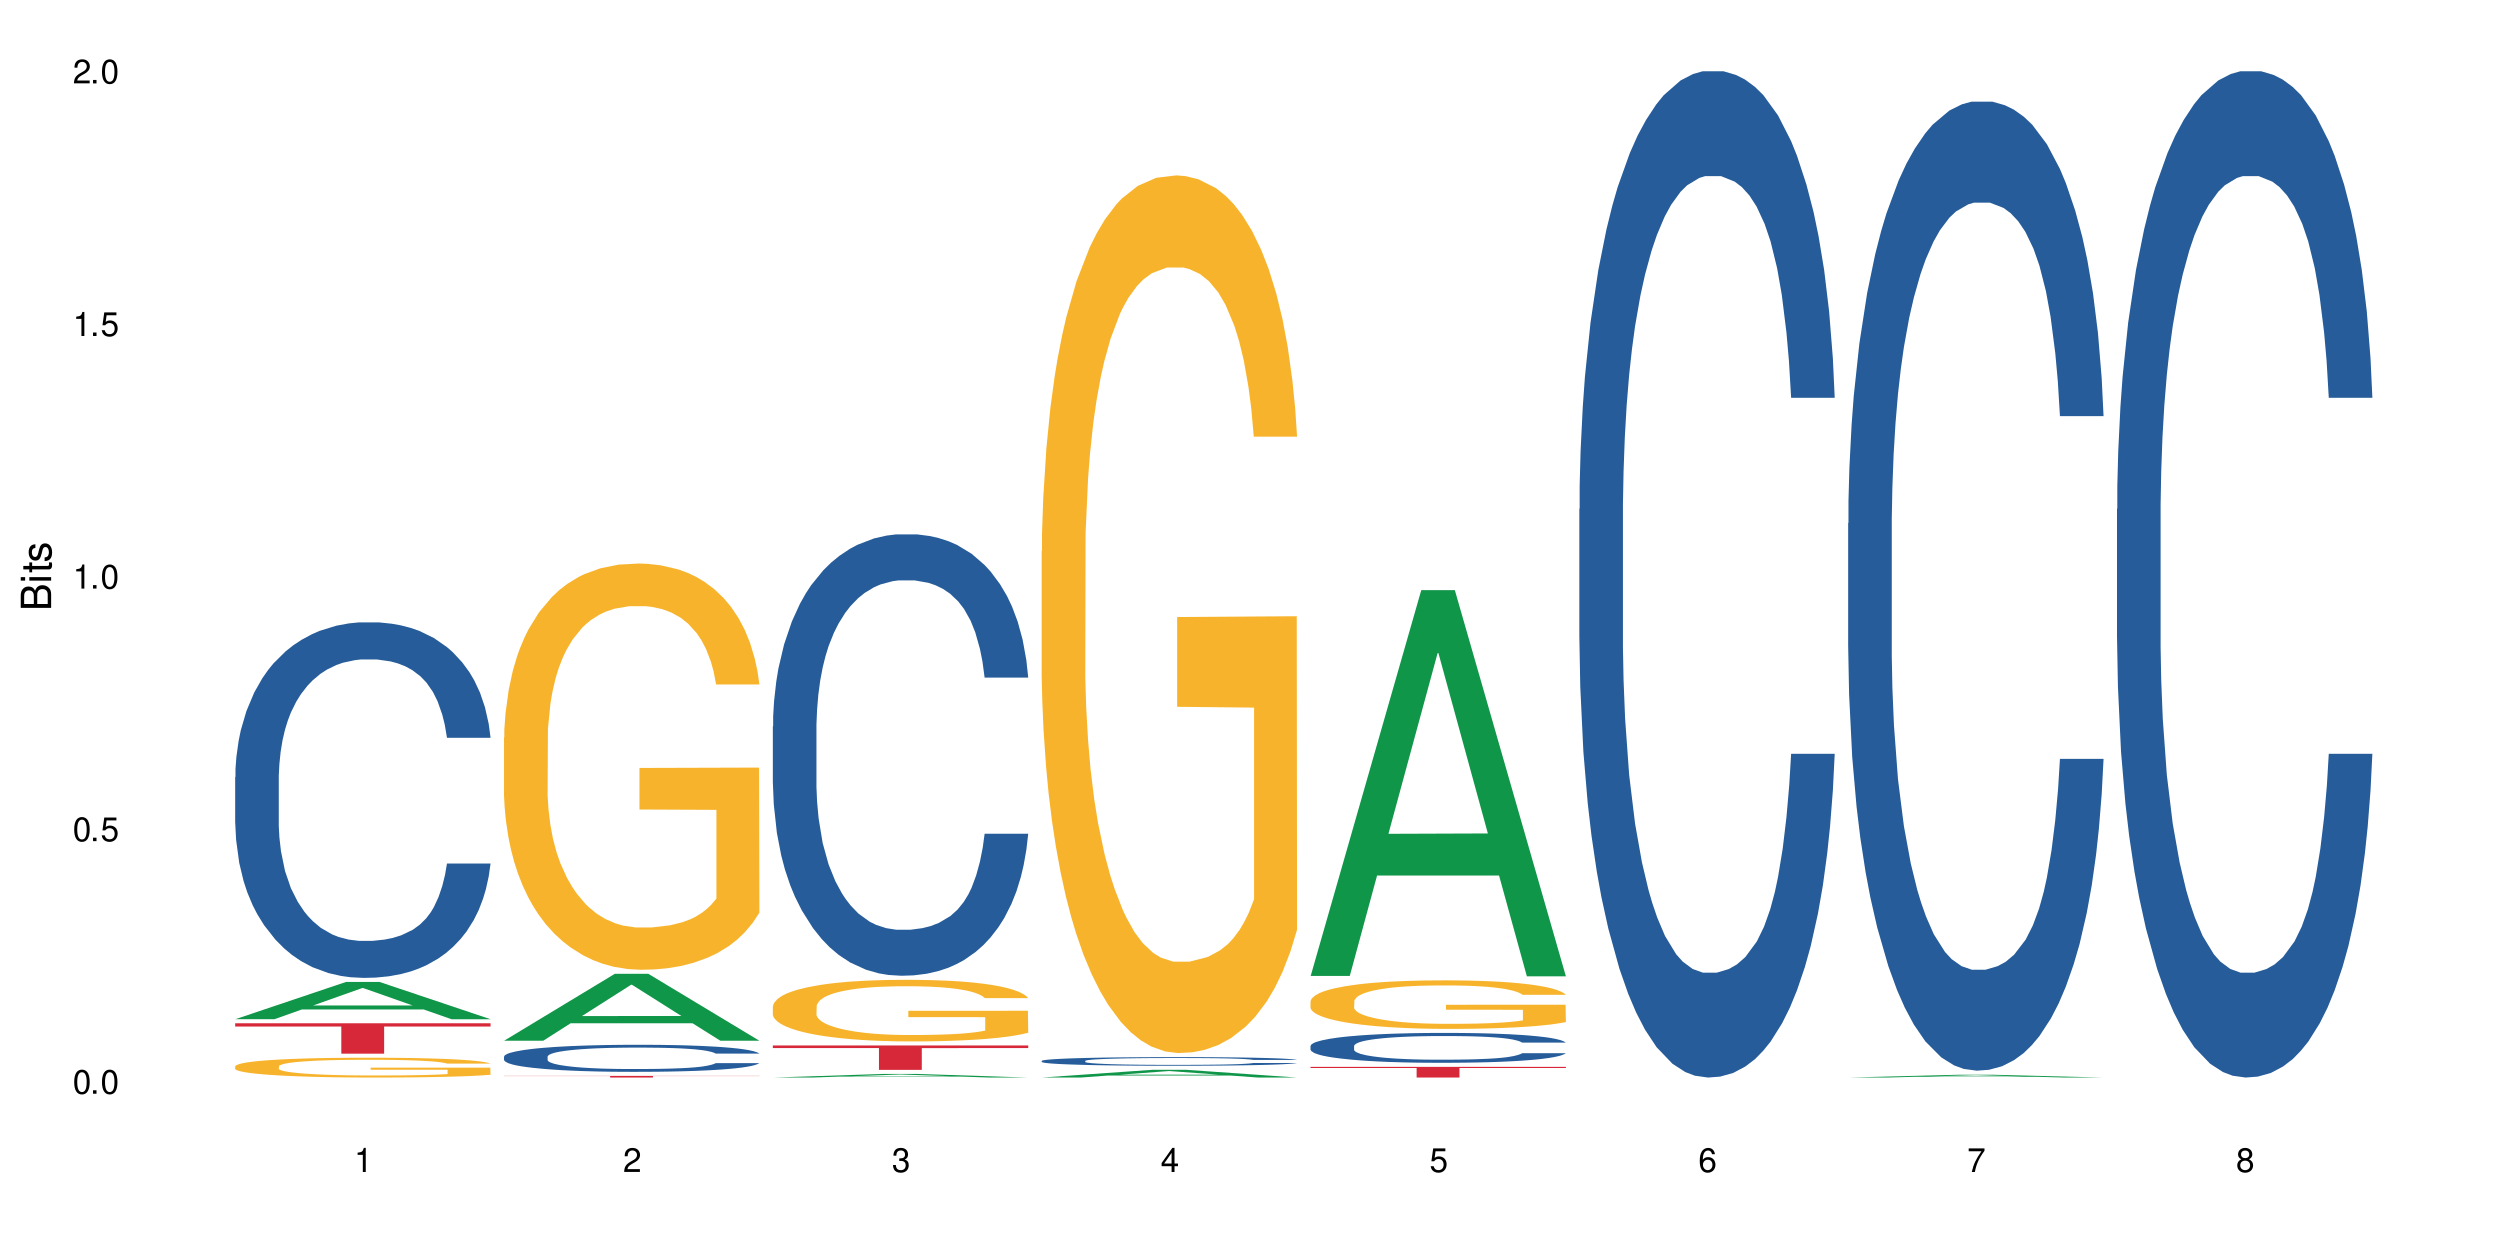 <?xml version="1.0" encoding="UTF-8"?>
<svg xmlns="http://www.w3.org/2000/svg" xmlns:xlink="http://www.w3.org/1999/xlink" width="720" height="360" viewBox="0 0 720 360">
<defs>
<g>
<g id="glyph-0-0">
</g>
<g id="glyph-0-1">
<path d="M 2.641 -6.938 C 2 -6.938 1.422 -6.656 1.078 -6.172 C 0.641 -5.562 0.406 -4.641 0.406 -3.359 C 0.406 -1.016 1.188 0.219 2.641 0.219 C 4.078 0.219 4.859 -1.016 4.859 -3.297 C 4.859 -4.641 4.656 -5.547 4.203 -6.172 C 3.844 -6.656 3.281 -6.938 2.641 -6.938 Z M 2.641 -6.188 C 3.547 -6.188 4 -5.25 4 -3.375 C 4 -1.406 3.562 -0.484 2.625 -0.484 C 1.734 -0.484 1.281 -1.438 1.281 -3.344 C 1.281 -5.25 1.734 -6.188 2.641 -6.188 Z M 2.641 -6.188 "/>
</g>
<g id="glyph-0-2">
<path d="M 1.828 -1 L 0.828 -1 L 0.828 0 L 1.828 0 Z M 1.828 -1 "/>
</g>
<g id="glyph-0-3">
<path d="M 4.562 -6.797 L 1.062 -6.797 L 0.547 -3.094 L 1.328 -3.094 C 1.719 -3.562 2.047 -3.734 2.578 -3.734 C 3.484 -3.734 4.062 -3.109 4.062 -2.094 C 4.062 -1.125 3.484 -0.531 2.578 -0.531 C 1.828 -0.531 1.375 -0.906 1.188 -1.672 L 0.328 -1.672 C 0.453 -1.109 0.547 -0.844 0.75 -0.594 C 1.125 -0.078 1.828 0.219 2.594 0.219 C 3.969 0.219 4.922 -0.781 4.922 -2.219 C 4.922 -3.562 4.031 -4.484 2.719 -4.484 C 2.25 -4.484 1.859 -4.359 1.469 -4.062 L 1.734 -5.969 L 4.562 -5.969 Z M 4.562 -6.797 "/>
</g>
<g id="glyph-0-4">
<path d="M 2.484 -4.938 L 2.484 0 L 3.328 0 L 3.328 -6.938 L 2.766 -6.938 C 2.469 -5.875 2.281 -5.734 0.984 -5.562 L 0.984 -4.938 Z M 2.484 -4.938 "/>
</g>
<g id="glyph-0-5">
<path d="M 4.859 -0.828 L 1.281 -0.828 C 1.359 -1.406 1.672 -1.781 2.5 -2.281 L 3.469 -2.828 C 4.406 -3.344 4.906 -4.062 4.906 -4.906 C 4.906 -5.484 4.672 -6.031 4.266 -6.406 C 3.859 -6.766 3.375 -6.938 2.719 -6.938 C 1.859 -6.938 1.219 -6.625 0.844 -6.031 C 0.609 -5.672 0.5 -5.234 0.484 -4.531 L 1.328 -4.531 C 1.359 -5.016 1.406 -5.281 1.531 -5.516 C 1.75 -5.938 2.188 -6.203 2.703 -6.203 C 3.469 -6.203 4.031 -5.641 4.031 -4.891 C 4.031 -4.344 3.719 -3.859 3.125 -3.516 L 2.234 -3 C 0.812 -2.172 0.406 -1.531 0.328 -0.016 L 4.859 -0.016 Z M 4.859 -0.828 "/>
</g>
<g id="glyph-0-6">
<path d="M 2.125 -3.188 L 2.578 -3.188 C 3.5 -3.188 3.984 -2.766 3.984 -1.922 C 3.984 -1.062 3.469 -0.531 2.594 -0.531 C 1.656 -0.531 1.203 -1 1.156 -2.016 L 0.312 -2.016 C 0.344 -1.453 0.438 -1.094 0.609 -0.781 C 0.953 -0.109 1.625 0.219 2.547 0.219 C 3.953 0.219 4.859 -0.625 4.859 -1.938 C 4.859 -2.828 4.516 -3.297 3.703 -3.594 C 4.344 -3.844 4.656 -4.328 4.656 -5.031 C 4.656 -6.219 3.875 -6.938 2.578 -6.938 C 1.203 -6.938 0.484 -6.172 0.453 -4.703 L 1.297 -4.703 C 1.312 -5.125 1.344 -5.359 1.453 -5.578 C 1.641 -5.969 2.062 -6.203 2.594 -6.203 C 3.344 -6.203 3.797 -5.75 3.797 -5 C 3.797 -4.516 3.609 -4.219 3.25 -4.047 C 3.016 -3.953 2.703 -3.922 2.125 -3.906 Z M 2.125 -3.188 "/>
</g>
<g id="glyph-0-7">
<path d="M 3.141 -1.672 L 3.141 0 L 3.984 0 L 3.984 -1.672 L 4.984 -1.672 L 4.984 -2.438 L 3.984 -2.438 L 3.984 -6.938 L 3.359 -6.938 L 0.266 -2.578 L 0.266 -1.672 Z M 3.141 -2.438 L 1 -2.438 L 3.141 -5.5 Z M 3.141 -2.438 "/>
</g>
<g id="glyph-0-8">
<path d="M 4.781 -5.125 C 4.609 -6.266 3.891 -6.938 2.844 -6.938 C 2.094 -6.938 1.422 -6.578 1.031 -5.953 C 0.594 -5.266 0.406 -4.422 0.406 -3.172 C 0.406 -2 0.578 -1.25 0.984 -0.641 C 1.359 -0.078 1.953 0.219 2.703 0.219 C 3.984 0.219 4.922 -0.75 4.922 -2.094 C 4.922 -3.375 4.062 -4.281 2.844 -4.281 C 2.172 -4.281 1.641 -4.031 1.281 -3.516 C 1.281 -5.234 1.828 -6.188 2.797 -6.188 C 3.391 -6.188 3.797 -5.797 3.938 -5.125 Z M 2.734 -3.531 C 3.547 -3.531 4.062 -2.953 4.062 -2.031 C 4.062 -1.156 3.484 -0.531 2.703 -0.531 C 1.922 -0.531 1.328 -1.188 1.328 -2.078 C 1.328 -2.938 1.906 -3.531 2.734 -3.531 Z M 2.734 -3.531 "/>
</g>
<g id="glyph-0-9">
<path d="M 4.984 -6.797 L 0.438 -6.797 L 0.438 -5.969 L 4.109 -5.969 C 2.5 -3.656 1.828 -2.234 1.328 0 L 2.219 0 C 2.594 -2.172 3.453 -4.047 4.984 -6.094 Z M 4.984 -6.797 "/>
</g>
<g id="glyph-0-10">
<path d="M 3.75 -3.656 C 4.469 -4.094 4.688 -4.438 4.688 -5.078 C 4.688 -6.172 3.844 -6.938 2.641 -6.938 C 1.438 -6.938 0.594 -6.172 0.594 -5.094 C 0.594 -4.438 0.812 -4.094 1.516 -3.656 C 0.734 -3.266 0.359 -2.703 0.359 -1.922 C 0.359 -0.656 1.281 0.219 2.641 0.219 C 3.984 0.219 4.922 -0.656 4.922 -1.922 C 4.922 -2.703 4.531 -3.266 3.75 -3.656 Z M 2.641 -6.188 C 3.359 -6.188 3.812 -5.75 3.812 -5.062 C 3.812 -4.406 3.344 -3.984 2.641 -3.984 C 1.922 -3.984 1.453 -4.406 1.453 -5.078 C 1.453 -5.75 1.922 -6.188 2.641 -6.188 Z M 2.641 -3.266 C 3.484 -3.266 4.062 -2.719 4.062 -1.906 C 4.062 -1.078 3.484 -0.531 2.625 -0.531 C 1.797 -0.531 1.219 -1.094 1.219 -1.906 C 1.219 -2.719 1.781 -3.266 2.641 -3.266 Z M 2.641 -3.266 "/>
</g>
<g id="glyph-1-0">
</g>
<g id="glyph-1-1">
<path d="M 0 -0.953 L 0 -4.891 C 0 -5.719 -0.234 -6.344 -0.734 -6.797 C -1.188 -7.234 -1.812 -7.469 -2.5 -7.469 C -3.547 -7.469 -4.188 -7 -4.625 -5.875 C -4.984 -6.688 -5.625 -7.094 -6.531 -7.094 C -7.172 -7.094 -7.734 -6.859 -8.141 -6.391 C -8.562 -5.922 -8.75 -5.344 -8.75 -4.5 L -8.75 -0.953 Z M -4.984 -2.062 L -7.766 -2.062 L -7.766 -4.219 C -7.766 -4.844 -7.688 -5.203 -7.453 -5.5 C -7.219 -5.812 -6.859 -5.969 -6.375 -5.969 C -5.891 -5.969 -5.531 -5.812 -5.297 -5.5 C -5.062 -5.203 -4.984 -4.844 -4.984 -4.219 Z M -0.984 -2.062 L -4 -2.062 L -4 -4.781 C -4 -5.766 -3.438 -6.359 -2.484 -6.359 C -1.547 -6.359 -0.984 -5.766 -0.984 -4.781 Z M -0.984 -2.062 "/>
</g>
<g id="glyph-1-2">
<path d="M -6.281 -1.797 L -6.281 -0.797 L 0 -0.797 L 0 -1.797 Z M -8.75 -1.797 L -8.75 -0.797 L -7.484 -0.797 L -7.484 -1.797 Z M -8.75 -1.797 "/>
</g>
<g id="glyph-1-3">
<path d="M -6.281 -3.047 L -6.281 -2.016 L -8.016 -2.016 L -8.016 -1.016 L -6.281 -1.016 L -6.281 -0.172 L -5.469 -0.172 L -5.469 -1.016 L -0.719 -1.016 C -0.078 -1.016 0.281 -1.453 0.281 -2.234 C 0.281 -2.5 0.25 -2.719 0.188 -3.047 L -0.641 -3.047 C -0.609 -2.906 -0.594 -2.766 -0.594 -2.562 C -0.594 -2.141 -0.719 -2.016 -1.156 -2.016 L -5.469 -2.016 L -5.469 -3.047 Z M -6.281 -3.047 "/>
</g>
<g id="glyph-1-4">
<path d="M -4.531 -5.25 C -5.766 -5.25 -6.469 -4.422 -6.469 -2.969 C -6.469 -1.516 -5.719 -0.562 -4.547 -0.562 C -3.562 -0.562 -3.094 -1.062 -2.734 -2.562 L -2.516 -3.484 C -2.344 -4.188 -2.094 -4.469 -1.641 -4.469 C -1.047 -4.469 -0.641 -3.875 -0.641 -3 C -0.641 -2.453 -0.797 -2 -1.062 -1.75 C -1.25 -1.594 -1.422 -1.531 -1.875 -1.469 L -1.875 -0.406 C -0.422 -0.453 0.281 -1.266 0.281 -2.922 C 0.281 -4.5 -0.5 -5.516 -1.719 -5.516 C -2.656 -5.516 -3.172 -4.984 -3.469 -3.734 L -3.703 -2.766 C -3.891 -1.953 -4.156 -1.609 -4.594 -1.609 C -5.188 -1.609 -5.547 -2.125 -5.547 -2.938 C -5.547 -3.75 -5.203 -4.172 -4.531 -4.203 Z M -4.531 -5.25 "/>
</g>
</g>
</defs>
<rect x="-72" y="-36" width="864" height="432" fill="rgb(100%, 100%, 100%)" fill-opacity="1"/>
<path fill-rule="nonzero" fill="rgb(6.275%, 58.824%, 28.235%)" fill-opacity="1" d="M 67.73 293.527 L 67.809 293.52 L 99.637 282.801 L 109.301 282.801 L 141.281 293.539 L 130.047 293.539 L 122.031 290.734 L 86.906 290.734 L 79.047 293.527 L 67.73 293.527 L 90.285 289.574 L 118.809 289.566 L 104.586 284.555 L 104.43 284.547 L 104.27 284.574 L 90.207 289.566 L 90.285 289.574 Z M 67.73 293.527 "/>
<path fill-rule="nonzero" fill="rgb(14.51%, 36.078%, 60%)" fill-opacity="1" d="M 67.73 223.805 L 67.82 223.711 L 67.82 221.465 L 68.09 217.906 L 68.719 213.414 L 69.344 210.328 L 70.961 204.805 L 73.203 199.473 L 75.535 195.355 L 77.238 192.922 L 78.766 191.051 L 82.262 187.586 L 84.504 185.809 L 86.926 184.219 L 89.887 182.629 L 92.039 181.691 L 96.883 180.195 L 100.469 179.539 L 103.25 179.258 L 109.262 179.258 L 112.848 179.633 L 115.449 180.102 L 118.32 180.848 L 120.742 181.691 L 124.957 183.75 L 128.727 186.371 L 130.43 187.867 L 133.121 190.77 L 135.184 193.578 L 136.617 196.012 L 138.234 199.473 L 139.668 203.684 L 140.746 208.457 L 141.281 212.48 L 128.727 212.48 L 128.098 208.738 L 127.379 205.836 L 126.035 202 L 124.688 199.285 L 122.805 196.57 L 121.102 194.793 L 118.77 193.016 L 116.707 191.891 L 114.555 191.051 L 112.488 190.488 L 108.543 189.926 L 103.969 189.926 L 102.266 190.113 L 98.766 190.863 L 96.883 191.52 L 94.191 192.828 L 92.309 194.043 L 90.066 195.918 L 88.539 197.508 L 86.656 199.941 L 85.312 202.094 L 83.785 205.18 L 82.891 207.52 L 82.082 210.141 L 81.363 213.23 L 80.828 216.504 L 80.469 219.965 L 80.289 223.336 L 80.289 237.84 L 80.469 241.211 L 80.918 245.141 L 82.082 250.848 L 83.785 255.809 L 85.762 259.738 L 87.645 262.547 L 88.719 263.855 L 90.156 265.355 L 92.398 267.227 L 95.629 269.098 L 97.512 269.844 L 100.383 270.594 L 103.34 270.969 L 107.289 270.969 L 110.785 270.594 L 113.117 270.125 L 115.539 269.379 L 118.859 267.785 L 120.922 266.289 L 122.715 264.512 L 124.062 262.734 L 124.957 261.234 L 126.305 258.336 L 127.379 255.152 L 128.188 251.879 L 128.727 248.695 L 141.281 248.695 L 140.746 252.438 L 139.938 256.09 L 139.129 258.805 L 137.875 262.078 L 136.441 264.98 L 134.375 268.254 L 132.672 270.406 L 130.43 272.746 L 128.367 274.523 L 126.125 276.117 L 122.805 277.988 L 120.652 278.922 L 118.32 279.766 L 115.539 280.516 L 112.043 281.168 L 108.273 281.543 L 104.777 281.637 L 101.008 281.449 L 98.227 281.074 L 94.551 280.234 L 89.977 278.547 L 86.656 276.77 L 84.055 274.992 L 81.812 273.121 L 79.301 270.594 L 76.074 266.477 L 74.098 263.293 L 72.754 260.676 L 71.23 257.023 L 70.152 253.75 L 68.898 248.508 L 68 241.863 L 67.73 236.719 Z M 67.73 223.805 "/>
<path fill-rule="nonzero" fill="rgb(96.863%, 70.196%, 16.863%)" fill-opacity="1" d="M 67.73 307.066 L 67.82 307.062 L 67.82 306.957 L 68.18 306.723 L 69.078 306.398 L 70.242 306.133 L 71.5 305.926 L 72.305 305.816 L 73.652 305.656 L 74.816 305.543 L 77.777 305.309 L 81.543 305.09 L 83.609 304.996 L 85.941 304.906 L 89.258 304.809 L 90.785 304.77 L 95.449 304.688 L 100.738 304.637 L 106.57 304.621 L 109.262 304.625 L 112.938 304.645 L 117.961 304.703 L 120.832 304.754 L 123.074 304.809 L 125.406 304.875 L 128.277 304.98 L 130.969 305.105 L 133.121 305.23 L 135.273 305.387 L 137.066 305.555 L 138.594 305.738 L 139.938 305.957 L 140.746 306.137 L 141.281 306.32 L 128.816 306.32 L 128.098 306.137 L 127.289 305.996 L 125.945 305.824 L 124.598 305.699 L 123.254 305.602 L 120.742 305.465 L 118.59 305.383 L 115.898 305.309 L 113.297 305.262 L 110.336 305.23 L 108.543 305.219 L 103.789 305.219 L 99.484 305.258 L 96.973 305.297 L 95.18 305.34 L 92.668 305.418 L 91.141 305.48 L 90.246 305.523 L 87.555 305.684 L 85.762 305.832 L 84.773 305.93 L 83.52 306.086 L 82.621 306.227 L 81.633 306.434 L 81.098 306.594 L 80.379 306.945 L 80.289 307.887 L 80.559 308.082 L 81.098 308.297 L 81.812 308.484 L 82.891 308.684 L 83.965 308.836 L 85.852 309.039 L 87.465 309.176 L 88.719 309.262 L 91.141 309.402 L 92.129 309.449 L 94.461 309.543 L 96.883 309.617 L 99.844 309.68 L 102.086 309.711 L 105.672 309.738 L 110.246 309.738 L 115.629 309.707 L 119.039 309.664 L 121.371 309.621 L 122.895 309.586 L 124.777 309.527 L 126.125 309.477 L 127.379 309.418 L 128.906 309.332 L 128.906 308.082 L 106.75 308.078 L 106.75 307.496 L 141.195 307.488 L 141.281 309.527 L 139.398 309.668 L 137.066 309.805 L 134.824 309.91 L 132.492 310 L 129.176 310.098 L 126.484 310.16 L 122.355 310.234 L 118.59 310.281 L 114.645 310.312 L 111.145 310.328 L 107.02 310.332 L 103.34 310.32 L 99.395 310.289 L 96.254 310.25 L 93.383 310.195 L 90.516 310.129 L 86.926 310.02 L 84.594 309.93 L 82.172 309.82 L 79.75 309.691 L 77.598 309.551 L 76.164 309.441 L 74.727 309.316 L 73.203 309.16 L 71.766 308.98 L 70.691 308.82 L 69.703 308.637 L 68.988 308.465 L 68.27 308.23 L 67.91 308.043 L 67.73 307.879 Z M 67.73 307.066 "/>
<path fill-rule="nonzero" fill="rgb(83.922%, 15.686%, 22.353%)" fill-opacity="1" d="M 67.73 294.703 L 141.281 294.703 L 141.281 295.641 L 110.629 295.648 L 110.629 303.457 L 98.297 303.457 L 98.297 295.656 L 98.117 295.641 L 67.73 295.641 Z M 67.73 294.703 "/>
<path fill-rule="nonzero" fill="rgb(6.275%, 58.824%, 28.235%)" fill-opacity="1" d="M 145.156 299.723 L 145.234 299.703 L 177.059 280.461 L 186.723 280.461 L 218.707 299.738 L 207.469 299.738 L 199.453 294.707 L 164.328 294.707 L 156.469 299.723 L 145.156 299.723 L 167.707 292.625 L 196.23 292.605 L 182.008 283.613 L 181.852 283.594 L 181.695 283.648 L 167.629 292.605 L 167.707 292.625 Z M 145.156 299.723 "/>
<path fill-rule="nonzero" fill="rgb(14.51%, 36.078%, 60%)" fill-opacity="1" d="M 145.156 304.293 L 145.242 304.285 L 145.242 304.113 L 145.512 303.844 L 146.141 303.5 L 146.77 303.266 L 148.383 302.848 L 150.625 302.441 L 152.957 302.129 L 154.664 301.941 L 156.188 301.801 L 159.684 301.535 L 161.93 301.402 L 164.352 301.281 L 167.309 301.16 L 169.461 301.09 L 174.305 300.973 L 177.895 300.926 L 180.676 300.902 L 186.684 300.902 L 190.273 300.93 L 192.875 300.969 L 195.742 301.023 L 198.164 301.09 L 202.383 301.246 L 206.148 301.445 L 207.852 301.559 L 210.543 301.777 L 212.605 301.992 L 214.043 302.176 L 215.656 302.441 L 217.094 302.762 L 218.168 303.125 L 218.707 303.43 L 206.148 303.43 L 205.52 303.145 L 204.805 302.926 L 203.457 302.633 L 202.113 302.426 L 200.23 302.219 L 198.523 302.086 L 196.191 301.949 L 194.129 301.863 L 191.977 301.801 L 189.914 301.758 L 185.969 301.715 L 181.391 301.715 L 179.688 301.73 L 176.191 301.785 L 174.305 301.836 L 171.613 301.934 L 169.73 302.027 L 167.488 302.172 L 165.965 302.293 L 164.082 302.477 L 162.734 302.641 L 161.211 302.875 L 160.312 303.055 L 159.508 303.254 L 158.789 303.488 L 158.25 303.734 L 157.891 304 L 157.711 304.258 L 157.711 305.359 L 157.891 305.617 L 158.34 305.914 L 159.508 306.348 L 161.211 306.727 L 163.184 307.023 L 165.066 307.238 L 166.145 307.34 L 167.578 307.453 L 169.82 307.594 L 173.051 307.738 L 174.934 307.793 L 177.805 307.852 L 180.766 307.879 L 184.711 307.879 L 188.211 307.852 L 190.543 307.816 L 192.965 307.758 L 196.281 307.637 L 198.344 307.523 L 200.141 307.387 L 201.484 307.254 L 202.383 307.141 L 203.727 306.918 L 204.805 306.676 L 205.609 306.426 L 206.148 306.184 L 218.707 306.184 L 218.168 306.469 L 217.359 306.746 L 216.555 306.953 L 215.297 307.203 L 213.863 307.426 L 211.801 307.672 L 210.094 307.836 L 207.852 308.016 L 205.789 308.148 L 203.547 308.27 L 200.23 308.414 L 198.074 308.484 L 195.742 308.547 L 192.965 308.605 L 189.465 308.656 L 185.699 308.684 L 182.199 308.691 L 178.434 308.676 L 175.652 308.648 L 171.973 308.586 L 167.398 308.457 L 164.082 308.32 L 161.48 308.188 L 159.238 308.043 L 156.727 307.852 L 153.496 307.539 L 151.523 307.297 L 150.176 307.098 L 148.652 306.82 L 147.574 306.57 L 146.32 306.172 L 145.422 305.664 L 145.156 305.273 Z M 145.156 304.293 "/>
<path fill-rule="nonzero" fill="rgb(96.863%, 70.196%, 16.863%)" fill-opacity="1" d="M 145.156 212.406 L 145.242 212.301 L 145.242 210.164 L 145.602 205.355 L 146.5 198.73 L 147.664 193.281 L 148.922 189.004 L 149.73 186.762 L 151.074 183.555 L 152.242 181.207 L 155.199 176.398 L 158.969 171.91 L 161.031 169.984 L 163.363 168.168 L 166.684 166.141 L 168.207 165.391 L 172.871 163.68 L 178.164 162.613 L 183.992 162.293 L 186.684 162.398 L 190.363 162.828 L 195.387 164 L 198.254 165.07 L 200.496 166.141 L 202.828 167.527 L 205.699 169.664 L 208.391 172.23 L 210.543 174.793 L 212.695 178 L 214.492 181.418 L 216.016 185.16 L 217.359 189.648 L 218.168 193.387 L 218.707 197.125 L 206.238 197.125 L 205.52 193.387 L 204.715 190.5 L 203.367 186.977 L 202.023 184.41 L 200.676 182.379 L 198.164 179.602 L 196.012 177.895 L 193.32 176.398 L 190.723 175.434 L 187.762 174.793 L 185.969 174.582 L 181.211 174.582 L 176.906 175.328 L 174.395 176.184 L 172.602 177.039 L 170.09 178.641 L 168.566 179.922 L 167.668 180.777 L 164.977 184.09 L 163.184 187.082 L 162.195 189.113 L 160.941 192.316 L 160.043 195.203 L 159.059 199.477 L 158.52 202.684 L 157.801 209.949 L 157.711 229.184 L 157.98 233.242 L 158.52 237.625 L 159.238 241.473 L 160.312 245.531 L 161.391 248.629 L 163.273 252.797 L 164.887 255.578 L 166.145 257.395 L 168.566 260.277 L 169.551 261.238 L 171.883 263.164 L 174.305 264.66 L 177.266 265.941 L 179.508 266.582 L 183.098 267.117 L 187.672 267.117 L 193.055 266.477 L 196.461 265.621 L 198.793 264.766 L 200.32 264.02 L 202.203 262.844 L 203.547 261.773 L 204.805 260.598 L 206.328 258.781 L 206.328 233.242 L 184.172 233.137 L 184.172 221.168 L 218.617 221.062 L 218.707 262.844 L 216.824 265.727 L 214.492 268.504 L 212.25 270.645 L 209.918 272.461 L 206.598 274.488 L 203.906 275.773 L 199.781 277.27 L 196.012 278.23 L 192.066 278.871 L 188.566 279.191 L 184.441 279.297 L 180.766 279.086 L 176.816 278.441 L 173.68 277.59 L 170.809 276.52 L 167.938 275.129 L 164.352 272.887 L 162.016 271.07 L 159.594 268.828 L 157.172 266.156 L 155.02 263.27 L 153.586 261.027 L 152.152 258.461 L 150.625 255.254 L 149.191 251.621 L 148.113 248.309 L 147.129 244.57 L 146.41 241.043 L 145.691 236.234 L 145.332 232.391 L 145.156 229.078 Z M 145.156 212.406 "/>
<path fill-rule="nonzero" fill="rgb(83.922%, 15.686%, 22.353%)" fill-opacity="1" d="M 145.156 309.855 L 218.707 309.855 L 218.707 309.906 L 188.051 309.906 L 188.051 310.332 L 175.719 310.332 L 175.719 309.906 L 145.156 309.906 Z M 145.156 309.855 "/>
<path fill-rule="nonzero" fill="rgb(6.275%, 58.824%, 28.235%)" fill-opacity="1" d="M 222.578 310.332 L 222.656 310.332 L 254.48 309.289 L 264.148 309.289 L 296.129 310.332 L 284.895 310.332 L 276.879 310.059 L 241.75 310.059 L 233.895 310.332 L 222.578 310.332 L 245.129 309.949 L 273.656 309.945 L 259.434 309.461 L 259.117 309.461 L 245.051 309.945 L 245.129 309.949 Z M 222.578 310.332 "/>
<path fill-rule="nonzero" fill="rgb(14.51%, 36.078%, 60%)" fill-opacity="1" d="M 222.578 209.211 L 222.668 209.094 L 222.668 206.305 L 222.938 201.891 L 223.562 196.312 L 224.191 192.477 L 225.809 185.621 L 228.051 179 L 230.383 173.887 L 232.086 170.867 L 233.609 168.543 L 237.109 164.242 L 239.352 162.035 L 241.773 160.059 L 244.734 158.082 L 246.887 156.922 L 251.73 155.062 L 255.316 154.25 L 258.098 153.902 L 264.109 153.902 L 267.695 154.367 L 270.297 154.945 L 273.168 155.875 L 275.59 156.922 L 279.805 159.477 L 283.57 162.73 L 285.277 164.59 L 287.969 168.191 L 290.031 171.68 L 291.465 174.699 L 293.082 179 L 294.516 184.227 L 295.59 190.152 L 296.129 195.152 L 283.57 195.152 L 282.945 190.504 L 282.227 186.902 L 280.883 182.137 L 279.535 178.766 L 277.652 175.398 L 275.949 173.191 L 273.617 170.98 L 271.551 169.586 L 269.398 168.543 L 267.336 167.844 L 263.391 167.148 L 258.816 167.148 L 257.109 167.379 L 253.613 168.309 L 251.73 169.121 L 249.039 170.75 L 247.156 172.262 L 244.914 174.582 L 243.387 176.559 L 241.504 179.582 L 240.16 182.254 L 238.633 186.086 L 237.738 188.992 L 236.93 192.246 L 236.211 196.082 L 235.672 200.148 L 235.316 204.445 L 235.137 208.629 L 235.137 226.641 L 235.316 230.824 L 235.762 235.703 L 236.93 242.793 L 238.633 248.949 L 240.605 253.828 L 242.492 257.316 L 243.566 258.941 L 245.004 260.801 L 247.246 263.125 L 250.473 265.449 L 252.355 266.379 L 255.227 267.309 L 258.188 267.773 L 262.133 267.773 L 265.633 267.309 L 267.965 266.727 L 270.387 265.797 L 273.707 263.824 L 275.77 261.965 L 277.562 259.754 L 278.906 257.547 L 279.805 255.688 L 281.148 252.086 L 282.227 248.137 L 283.035 244.07 L 283.57 240.117 L 296.129 240.117 L 295.59 244.766 L 294.785 249.297 L 293.977 252.668 L 292.723 256.734 L 291.285 260.336 L 289.223 264.402 L 287.52 267.074 L 285.277 269.98 L 283.215 272.188 L 280.973 274.164 L 277.652 276.488 L 275.5 277.648 L 273.168 278.695 L 270.387 279.625 L 266.887 280.438 L 263.121 280.902 L 259.621 281.02 L 255.855 280.789 L 253.074 280.324 L 249.398 279.277 L 244.824 277.184 L 241.504 274.977 L 238.902 272.77 L 236.66 270.445 L 234.148 267.309 L 230.918 262.195 L 228.945 258.246 L 227.602 254.992 L 226.074 250.461 L 225 246.395 L 223.742 239.887 L 222.848 231.637 L 222.578 225.246 Z M 222.578 209.211 "/>
<path fill-rule="nonzero" fill="rgb(96.863%, 70.196%, 16.863%)" fill-opacity="1" d="M 222.578 289.785 L 222.668 289.77 L 222.668 289.445 L 223.027 288.715 L 223.922 287.711 L 225.09 286.883 L 226.344 286.234 L 227.152 285.895 L 228.496 285.41 L 229.664 285.051 L 232.625 284.324 L 236.391 283.641 L 238.453 283.352 L 240.785 283.074 L 244.105 282.766 L 245.629 282.652 L 250.293 282.395 L 255.586 282.23 L 261.418 282.184 L 264.109 282.199 L 267.785 282.266 L 272.809 282.441 L 275.68 282.605 L 277.922 282.766 L 280.254 282.977 L 283.125 283.301 L 285.816 283.691 L 287.969 284.078 L 290.121 284.566 L 291.914 285.086 L 293.438 285.652 L 294.785 286.332 L 295.59 286.898 L 296.129 287.469 L 283.66 287.469 L 282.945 286.898 L 282.137 286.461 L 280.793 285.926 L 279.445 285.539 L 278.102 285.23 L 275.59 284.809 L 273.438 284.551 L 270.746 284.324 L 268.145 284.176 L 265.184 284.078 L 263.391 284.047 L 258.637 284.047 L 254.332 284.16 L 251.82 284.289 L 250.023 284.422 L 247.512 284.664 L 245.988 284.859 L 245.094 284.988 L 242.402 285.488 L 240.605 285.945 L 239.621 286.25 L 238.363 286.738 L 237.469 287.176 L 236.48 287.824 L 235.941 288.309 L 235.227 289.414 L 235.137 292.328 L 235.406 292.945 L 235.941 293.609 L 236.66 294.195 L 237.738 294.809 L 238.812 295.281 L 240.695 295.91 L 242.312 296.332 L 243.566 296.609 L 245.988 297.047 L 246.977 297.191 L 249.309 297.484 L 251.73 297.711 L 254.691 297.906 L 256.934 298.004 L 260.52 298.082 L 265.094 298.082 L 270.477 297.984 L 273.887 297.855 L 276.219 297.727 L 277.742 297.613 L 279.625 297.434 L 280.973 297.273 L 282.227 297.094 L 283.75 296.82 L 283.75 292.945 L 261.598 292.93 L 261.598 291.113 L 296.039 291.098 L 296.129 297.434 L 294.246 297.871 L 291.914 298.293 L 289.672 298.617 L 287.34 298.895 L 284.02 299.203 L 281.328 299.395 L 277.203 299.625 L 273.438 299.77 L 269.488 299.867 L 265.992 299.914 L 261.867 299.93 L 258.188 299.898 L 254.242 299.801 L 251.102 299.672 L 248.23 299.508 L 245.359 299.301 L 241.773 298.957 L 239.441 298.684 L 237.02 298.344 L 234.598 297.938 L 232.445 297.5 L 231.008 297.16 L 229.574 296.77 L 228.051 296.285 L 226.613 295.734 L 225.539 295.23 L 224.551 294.664 L 223.832 294.129 L 223.117 293.398 L 222.758 292.816 L 222.578 292.312 Z M 222.578 289.785 "/>
<path fill-rule="nonzero" fill="rgb(83.922%, 15.686%, 22.353%)" fill-opacity="1" d="M 222.578 301.094 L 296.129 301.094 L 296.129 301.848 L 265.477 301.855 L 265.477 308.125 L 253.141 308.125 L 253.141 301.859 L 252.965 301.848 L 222.578 301.848 Z M 222.578 301.094 "/>
<path fill-rule="nonzero" fill="rgb(6.275%, 58.824%, 28.235%)" fill-opacity="1" d="M 300 310.332 L 300.078 310.328 L 331.906 308.102 L 341.57 308.102 L 373.555 310.332 L 362.316 310.332 L 354.301 309.75 L 319.176 309.75 L 311.316 310.332 L 300 310.332 L 322.555 309.512 L 351.078 309.508 L 336.855 308.469 L 336.699 308.465 L 336.543 308.473 L 322.477 309.508 L 322.555 309.512 Z M 300 310.332 "/>
<path fill-rule="nonzero" fill="rgb(14.51%, 36.078%, 60%)" fill-opacity="1" d="M 300 305.531 L 300.09 305.531 L 300.09 305.477 L 300.359 305.391 L 300.988 305.281 L 301.617 305.207 L 303.23 305.07 L 305.473 304.941 L 307.805 304.84 L 309.508 304.781 L 311.035 304.738 L 314.531 304.652 L 316.773 304.609 L 319.195 304.57 L 322.156 304.531 L 324.309 304.508 L 329.152 304.473 L 332.742 304.457 L 335.52 304.449 L 341.531 304.449 L 345.117 304.457 L 347.719 304.469 L 350.59 304.488 L 353.012 304.508 L 357.227 304.559 L 360.996 304.621 L 362.699 304.66 L 365.391 304.73 L 367.453 304.797 L 368.891 304.855 L 370.504 304.941 L 371.938 305.043 L 373.016 305.16 L 373.555 305.258 L 360.996 305.258 L 360.367 305.168 L 359.648 305.098 L 358.305 305.004 L 356.961 304.938 L 355.074 304.871 L 353.371 304.828 L 351.039 304.785 L 348.977 304.758 L 346.824 304.738 L 344.762 304.723 L 340.812 304.711 L 336.238 304.711 L 334.535 304.715 L 331.035 304.73 L 329.152 304.746 L 326.461 304.781 L 324.578 304.809 L 322.336 304.855 L 320.812 304.895 L 318.926 304.953 L 317.582 305.004 L 316.059 305.082 L 315.16 305.137 L 314.352 305.199 L 313.637 305.277 L 313.098 305.355 L 312.738 305.441 L 312.559 305.523 L 312.559 305.875 L 312.738 305.957 L 313.188 306.051 L 314.352 306.191 L 316.059 306.312 L 318.031 306.406 L 319.914 306.477 L 320.992 306.508 L 322.426 306.543 L 324.668 306.59 L 327.898 306.633 L 329.781 306.652 L 332.652 306.672 L 335.609 306.68 L 339.559 306.68 L 343.055 306.672 L 345.387 306.66 L 347.809 306.641 L 351.129 306.602 L 353.191 306.566 L 354.984 306.523 L 356.332 306.48 L 357.227 306.445 L 358.574 306.371 L 359.648 306.297 L 360.457 306.215 L 360.996 306.137 L 373.555 306.137 L 373.016 306.23 L 372.207 306.316 L 371.402 306.383 L 370.145 306.465 L 368.711 306.535 L 366.645 306.613 L 364.941 306.668 L 362.699 306.723 L 360.637 306.766 L 358.395 306.805 L 355.074 306.852 L 352.922 306.875 L 350.59 306.895 L 347.809 306.914 L 344.312 306.93 L 340.543 306.938 L 337.047 306.941 L 333.277 306.934 L 330.5 306.926 L 326.82 306.906 L 322.246 306.863 L 318.926 306.82 L 316.324 306.777 L 314.082 306.734 L 311.57 306.672 L 308.344 306.57 L 306.371 306.492 L 305.023 306.43 L 303.5 306.34 L 302.422 306.262 L 301.168 306.133 L 300.27 305.973 L 300 305.848 Z M 300 305.531 "/>
<path fill-rule="nonzero" fill="rgb(96.863%, 70.196%, 16.863%)" fill-opacity="1" d="M 300 158.777 L 300.09 158.547 L 300.09 153.93 L 300.449 143.539 L 301.348 129.227 L 302.512 117.453 L 303.77 108.219 L 304.574 103.371 L 305.922 96.449 L 307.086 91.367 L 310.047 80.98 L 313.816 71.285 L 315.879 67.129 L 318.211 63.207 L 321.527 58.82 L 323.055 57.203 L 327.719 53.512 L 333.012 51.203 L 338.84 50.508 L 341.531 50.738 L 345.207 51.664 L 350.23 54.203 L 353.102 56.512 L 355.344 58.82 L 357.676 61.82 L 360.547 66.438 L 363.238 71.977 L 365.391 77.52 L 367.543 84.445 L 369.336 91.832 L 370.863 99.91 L 372.207 109.605 L 373.016 117.684 L 373.555 125.766 L 361.086 125.766 L 360.367 117.684 L 359.559 111.453 L 358.215 103.836 L 356.871 98.293 L 355.523 93.906 L 353.012 87.906 L 350.859 84.211 L 348.168 80.98 L 345.566 78.902 L 342.609 77.52 L 340.812 77.055 L 336.059 77.055 L 331.754 78.672 L 329.242 80.52 L 327.449 82.367 L 324.938 85.828 L 323.414 88.598 L 322.516 90.445 L 319.824 97.602 L 318.031 104.066 L 317.043 108.453 L 315.789 115.375 L 314.891 121.609 L 313.902 130.844 L 313.367 137.77 L 312.648 153.465 L 312.559 195.02 L 312.828 203.793 L 313.367 213.254 L 314.082 221.566 L 315.16 230.34 L 316.234 237.031 L 318.121 246.035 L 319.734 252.039 L 320.992 255.961 L 323.414 262.195 L 324.398 264.273 L 326.73 268.43 L 329.152 271.66 L 332.113 274.43 L 334.355 275.816 L 337.941 276.969 L 342.52 276.969 L 347.898 275.586 L 351.309 273.738 L 353.641 271.891 L 355.164 270.273 L 357.047 267.734 L 358.395 265.426 L 359.648 262.887 L 361.176 258.965 L 361.176 203.793 L 339.02 203.559 L 339.02 177.707 L 373.465 177.473 L 373.555 267.734 L 371.668 273.969 L 369.336 279.969 L 367.094 284.586 L 364.762 288.512 L 361.445 292.898 L 358.754 295.668 L 354.629 298.898 L 350.859 300.977 L 346.914 302.363 L 343.414 303.055 L 339.289 303.285 L 335.609 302.824 L 331.664 301.438 L 328.523 299.594 L 325.656 297.285 L 322.785 294.281 L 319.195 289.434 L 316.863 285.512 L 314.441 280.664 L 312.02 274.891 L 309.867 268.66 L 308.434 263.812 L 306.996 258.27 L 305.473 251.344 L 304.039 243.496 L 302.961 236.34 L 301.973 228.262 L 301.258 220.645 L 300.539 210.254 L 300.18 201.945 L 300 194.789 Z M 300 158.777 "/>
<path fill-rule="nonzero" fill="rgb(6.275%, 58.824%, 28.235%)" fill-opacity="1" d="M 377.426 281.07 L 377.504 280.969 L 409.328 169.961 L 418.992 169.961 L 450.977 281.176 L 439.738 281.176 L 431.723 252.145 L 396.598 252.145 L 388.738 281.07 L 377.426 281.07 L 399.977 240.137 L 428.504 240.031 L 414.277 188.133 L 414.121 188.027 L 413.965 188.34 L 399.898 240.031 L 399.977 240.137 Z M 377.426 281.07 "/>
<path fill-rule="nonzero" fill="rgb(14.51%, 36.078%, 60%)" fill-opacity="1" d="M 377.426 301.227 L 377.516 301.219 L 377.516 301.031 L 377.781 300.73 L 378.41 300.355 L 379.039 300.094 L 380.652 299.633 L 382.895 299.184 L 385.227 298.836 L 386.934 298.633 L 388.457 298.477 L 391.957 298.184 L 394.199 298.035 L 396.621 297.902 L 399.578 297.766 L 401.734 297.688 L 406.574 297.562 L 410.164 297.508 L 412.945 297.484 L 418.953 297.484 L 422.543 297.516 L 425.145 297.555 L 428.016 297.617 L 430.438 297.688 L 434.652 297.863 L 438.418 298.082 L 440.125 298.207 L 442.812 298.453 L 444.879 298.688 L 446.312 298.891 L 447.926 299.184 L 449.363 299.535 L 450.438 299.938 L 450.977 300.277 L 438.418 300.277 L 437.789 299.961 L 437.074 299.719 L 435.727 299.395 L 434.383 299.168 L 432.5 298.938 L 430.793 298.789 L 428.461 298.641 L 426.398 298.547 L 424.246 298.477 L 422.184 298.43 L 418.238 298.379 L 413.664 298.379 L 411.957 298.398 L 408.461 298.461 L 406.574 298.516 L 403.887 298.625 L 402 298.727 L 399.758 298.883 L 398.234 299.02 L 396.352 299.223 L 395.004 299.402 L 393.48 299.664 L 392.582 299.859 L 391.777 300.078 L 391.059 300.34 L 390.52 300.613 L 390.16 300.906 L 389.98 301.188 L 389.98 302.406 L 390.16 302.691 L 390.609 303.02 L 391.777 303.5 L 393.48 303.918 L 395.453 304.246 L 397.336 304.48 L 398.414 304.594 L 399.848 304.719 L 402.09 304.875 L 405.32 305.031 L 407.203 305.094 L 410.074 305.16 L 413.035 305.191 L 416.98 305.191 L 420.48 305.16 L 422.812 305.121 L 425.234 305.055 L 428.551 304.922 L 430.613 304.797 L 432.41 304.648 L 433.754 304.5 L 434.652 304.371 L 435.996 304.129 L 437.074 303.859 L 437.879 303.586 L 438.418 303.32 L 450.977 303.32 L 450.438 303.633 L 449.633 303.941 L 448.824 304.168 L 447.566 304.441 L 446.133 304.688 L 444.07 304.961 L 442.367 305.145 L 440.125 305.34 L 438.059 305.488 L 435.816 305.621 L 432.5 305.781 L 430.348 305.859 L 428.016 305.93 L 425.234 305.992 L 421.734 306.047 L 417.969 306.078 L 414.469 306.086 L 410.703 306.07 L 407.922 306.039 L 404.242 305.969 L 399.668 305.828 L 396.352 305.676 L 393.75 305.527 L 391.508 305.371 L 388.996 305.16 L 385.766 304.812 L 383.793 304.547 L 382.449 304.324 L 380.922 304.02 L 379.848 303.742 L 378.59 303.305 L 377.695 302.746 L 377.426 302.312 Z M 377.426 301.227 "/>
<path fill-rule="nonzero" fill="rgb(96.863%, 70.196%, 16.863%)" fill-opacity="1" d="M 377.426 288.328 L 377.516 288.316 L 377.516 288.059 L 377.871 287.484 L 378.77 286.695 L 379.938 286.043 L 381.191 285.531 L 382 285.266 L 383.344 284.883 L 384.512 284.602 L 387.469 284.027 L 391.238 283.488 L 393.301 283.258 L 395.633 283.043 L 398.953 282.801 L 400.477 282.711 L 405.141 282.508 L 410.434 282.379 L 416.262 282.34 L 418.953 282.352 L 422.633 282.402 L 427.656 282.543 L 430.527 282.672 L 432.77 282.801 L 435.102 282.965 L 437.969 283.223 L 440.66 283.527 L 442.812 283.836 L 444.969 284.219 L 446.762 284.625 L 448.285 285.074 L 449.633 285.609 L 450.438 286.055 L 450.977 286.504 L 438.508 286.504 L 437.789 286.055 L 436.984 285.711 L 435.637 285.289 L 434.293 284.984 L 432.949 284.742 L 430.438 284.41 L 428.281 284.203 L 425.594 284.027 L 422.992 283.91 L 420.031 283.836 L 418.238 283.809 L 413.484 283.809 L 409.176 283.898 L 406.664 284 L 404.871 284.102 L 402.359 284.293 L 400.836 284.445 L 399.938 284.551 L 397.246 284.945 L 395.453 285.301 L 394.469 285.543 L 393.211 285.93 L 392.312 286.273 L 391.328 286.785 L 390.789 287.168 L 390.07 288.035 L 389.98 290.332 L 390.25 290.816 L 390.789 291.34 L 391.508 291.801 L 392.582 292.285 L 393.66 292.656 L 395.543 293.152 L 397.156 293.484 L 398.414 293.703 L 400.836 294.047 L 401.82 294.164 L 404.156 294.395 L 406.574 294.57 L 409.535 294.723 L 411.777 294.801 L 415.367 294.863 L 419.941 294.863 L 425.324 294.789 L 428.73 294.688 L 431.062 294.586 L 432.59 294.496 L 434.473 294.355 L 435.816 294.227 L 437.074 294.086 L 438.598 293.871 L 438.598 290.816 L 416.441 290.805 L 416.441 289.375 L 450.887 289.363 L 450.977 294.355 L 449.094 294.699 L 446.762 295.031 L 444.52 295.285 L 442.188 295.504 L 438.867 295.746 L 436.176 295.898 L 432.051 296.078 L 428.281 296.191 L 424.336 296.27 L 420.84 296.309 L 416.711 296.32 L 413.035 296.297 L 409.086 296.219 L 405.949 296.117 L 403.078 295.988 L 400.207 295.824 L 396.621 295.555 L 394.289 295.336 L 391.867 295.07 L 389.445 294.75 L 387.293 294.406 L 385.855 294.137 L 384.422 293.832 L 382.895 293.449 L 381.461 293.016 L 380.383 292.617 L 379.398 292.172 L 378.68 291.75 L 377.961 291.176 L 377.605 290.715 L 377.426 290.32 Z M 377.426 288.328 "/>
<path fill-rule="nonzero" fill="rgb(83.922%, 15.686%, 22.353%)" fill-opacity="1" d="M 377.426 307.25 L 450.977 307.25 L 450.977 307.582 L 420.324 307.582 L 420.324 310.332 L 407.988 310.332 L 407.988 307.586 L 407.809 307.582 L 377.426 307.582 Z M 377.426 307.25 "/>
<path fill-rule="nonzero" fill="rgb(14.51%, 36.078%, 60%)" fill-opacity="1" d="M 454.848 146.621 L 454.938 146.355 L 454.938 140 L 455.207 129.934 L 455.836 117.215 L 456.461 108.477 L 458.078 92.844 L 460.32 77.746 L 462.652 66.09 L 464.355 59.203 L 465.879 53.902 L 469.379 44.102 L 471.621 39.07 L 474.043 34.566 L 477.004 30.062 L 479.156 27.414 L 484 23.176 L 487.586 21.32 L 490.367 20.527 L 496.379 20.527 L 499.965 21.586 L 502.566 22.91 L 505.438 25.031 L 507.859 27.414 L 512.074 33.242 L 515.844 40.66 L 517.547 44.898 L 520.238 53.109 L 522.301 61.055 L 523.734 67.945 L 525.352 77.746 L 526.785 89.668 L 527.863 103.176 L 528.398 114.566 L 515.844 114.566 L 515.215 103.973 L 514.496 95.758 L 513.152 84.898 L 511.805 77.215 L 509.922 69.535 L 508.219 64.5 L 505.887 59.469 L 503.824 56.289 L 501.672 53.902 L 499.605 52.316 L 495.66 50.727 L 491.086 50.727 L 489.383 51.254 L 485.883 53.375 L 484 55.23 L 481.309 58.938 L 479.426 62.383 L 477.184 67.68 L 475.656 72.184 L 473.773 79.07 L 472.43 85.164 L 470.902 93.906 L 470.008 100.527 L 469.199 107.945 L 468.48 116.688 L 467.945 125.957 L 467.586 135.762 L 467.406 145.297 L 467.406 186.355 L 467.586 195.895 L 468.035 207.02 L 469.199 223.18 L 470.902 237.219 L 472.879 248.344 L 474.762 256.293 L 475.836 260 L 477.273 264.238 L 479.516 269.535 L 482.742 274.836 L 484.629 276.953 L 487.496 279.074 L 490.457 280.133 L 494.406 280.133 L 497.902 279.074 L 500.234 277.75 L 502.656 275.629 L 505.977 271.125 L 508.039 266.887 L 509.832 261.855 L 511.18 256.82 L 512.074 252.582 L 513.422 244.371 L 514.496 235.363 L 515.305 226.094 L 515.844 217.086 L 528.398 217.086 L 527.863 227.684 L 527.055 238.012 L 526.246 245.695 L 524.992 254.969 L 523.555 263.18 L 521.492 272.449 L 519.789 278.543 L 517.547 285.168 L 515.484 290.199 L 513.242 294.703 L 509.922 300 L 507.77 302.648 L 505.438 305.035 L 502.656 307.152 L 499.16 309.008 L 495.391 310.066 L 491.895 310.332 L 488.125 309.801 L 485.344 308.742 L 481.668 306.359 L 477.094 301.59 L 473.773 296.559 L 471.172 291.523 L 468.93 286.227 L 466.418 279.074 L 463.191 267.418 L 461.215 258.41 L 459.871 250.992 L 458.348 240.664 L 457.27 231.391 L 456.016 216.555 L 455.117 197.746 L 454.848 183.18 Z M 454.848 146.621 "/>
<path fill-rule="nonzero" fill="rgb(6.275%, 58.824%, 28.235%)" fill-opacity="1" d="M 532.27 310.332 L 532.352 310.332 L 564.176 309.52 L 573.84 309.52 L 605.824 310.332 L 594.586 310.332 L 586.57 310.121 L 551.445 310.121 L 543.586 310.332 L 532.27 310.332 L 554.824 310.031 L 583.348 310.031 L 569.125 309.652 L 568.969 309.652 L 568.812 309.656 L 554.746 310.031 L 554.824 310.031 Z M 532.27 310.332 "/>
<path fill-rule="nonzero" fill="rgb(14.51%, 36.078%, 60%)" fill-opacity="1" d="M 532.27 150.707 L 532.359 150.453 L 532.359 144.328 L 532.629 134.637 L 533.258 122.391 L 533.887 113.973 L 535.5 98.922 L 537.742 84.383 L 540.074 73.156 L 541.777 66.523 L 543.305 61.422 L 546.801 51.984 L 549.043 47.137 L 551.465 42.801 L 554.426 38.465 L 556.578 35.914 L 561.422 31.832 L 565.012 30.047 L 567.793 29.281 L 573.801 29.281 L 577.391 30.301 L 579.992 31.574 L 582.859 33.617 L 585.281 35.914 L 589.5 41.523 L 593.266 48.668 L 594.969 52.75 L 597.66 60.656 L 599.723 68.309 L 601.16 74.941 L 602.773 84.383 L 604.207 95.859 L 605.285 108.871 L 605.824 119.84 L 593.266 119.84 L 592.637 109.637 L 591.922 101.727 L 590.574 91.27 L 589.23 83.871 L 587.344 76.473 L 585.641 71.625 L 583.309 66.781 L 581.246 63.719 L 579.094 61.422 L 577.031 59.891 L 573.082 58.363 L 568.508 58.363 L 566.805 58.871 L 563.305 60.914 L 561.422 62.699 L 558.73 66.27 L 556.848 69.586 L 554.605 74.688 L 553.082 79.023 L 551.199 85.656 L 549.852 91.523 L 548.328 99.941 L 547.43 106.32 L 546.621 113.461 L 545.906 121.879 L 545.367 130.809 L 545.008 140.246 L 544.828 149.43 L 544.828 188.973 L 545.008 198.156 L 545.457 208.867 L 546.621 224.43 L 548.328 237.949 L 550.301 248.664 L 552.184 256.316 L 553.262 259.887 L 554.695 263.969 L 556.938 269.07 L 560.168 274.176 L 562.051 276.215 L 564.922 278.254 L 567.883 279.277 L 571.828 279.277 L 575.324 278.254 L 577.656 276.98 L 580.078 274.938 L 583.398 270.602 L 585.461 266.52 L 587.254 261.676 L 588.602 256.828 L 589.5 252.746 L 590.844 244.836 L 591.922 236.164 L 592.727 227.234 L 593.266 218.562 L 605.824 218.562 L 605.285 228.766 L 604.477 238.715 L 603.672 246.113 L 602.414 255.043 L 600.98 262.949 L 598.918 271.879 L 597.211 277.746 L 594.969 284.121 L 592.906 288.969 L 590.664 293.305 L 587.344 298.406 L 585.191 300.961 L 582.859 303.254 L 580.078 305.297 L 576.582 307.082 L 572.816 308.102 L 569.316 308.355 L 565.551 307.848 L 562.77 306.828 L 559.09 304.531 L 554.516 299.938 L 551.199 295.094 L 548.598 290.246 L 546.355 285.145 L 543.844 278.254 L 540.613 267.031 L 538.641 258.359 L 537.293 251.215 L 535.77 241.266 L 534.691 232.336 L 533.438 218.051 L 532.539 199.941 L 532.27 185.91 Z M 532.27 150.707 "/>
<path fill-rule="nonzero" fill="rgb(14.51%, 36.078%, 60%)" fill-opacity="1" d="M 609.695 146.621 L 609.785 146.355 L 609.785 140 L 610.055 129.934 L 610.68 117.215 L 611.309 108.477 L 612.922 92.844 L 615.164 77.746 L 617.5 66.09 L 619.203 59.203 L 620.727 53.902 L 624.227 44.102 L 626.469 39.07 L 628.891 34.566 L 631.852 30.062 L 634.004 27.414 L 638.848 23.176 L 642.434 21.32 L 645.215 20.527 L 651.223 20.527 L 654.812 21.586 L 657.414 22.91 L 660.285 25.031 L 662.707 27.414 L 666.922 33.242 L 670.688 40.66 L 672.395 44.898 L 675.086 53.109 L 677.148 61.055 L 678.582 67.945 L 680.195 77.746 L 681.633 89.668 L 682.707 103.176 L 683.246 114.566 L 670.688 114.566 L 670.062 103.973 L 669.344 95.758 L 667.996 84.898 L 666.652 77.215 L 664.77 69.535 L 663.066 64.5 L 660.734 59.469 L 658.668 56.289 L 656.516 53.902 L 654.453 52.316 L 650.508 50.727 L 645.934 50.727 L 644.227 51.254 L 640.73 53.375 L 638.848 55.23 L 636.156 58.938 L 634.273 62.383 L 632.027 67.68 L 630.504 72.184 L 628.621 79.07 L 627.273 85.164 L 625.75 93.906 L 624.852 100.527 L 624.047 107.945 L 623.328 116.688 L 622.789 125.957 L 622.43 135.762 L 622.254 145.297 L 622.254 186.355 L 622.43 195.895 L 622.879 207.02 L 624.047 223.18 L 625.75 237.219 L 627.723 248.344 L 629.605 256.293 L 630.684 260 L 632.117 264.238 L 634.363 269.535 L 637.59 274.836 L 639.473 276.953 L 642.344 279.074 L 645.305 280.133 L 649.25 280.133 L 652.75 279.074 L 655.082 277.75 L 657.504 275.629 L 660.82 271.125 L 662.887 266.887 L 664.68 261.855 L 666.023 256.82 L 666.922 252.582 L 668.266 244.371 L 669.344 235.363 L 670.152 226.094 L 670.688 217.086 L 683.246 217.086 L 682.707 227.684 L 681.902 238.012 L 681.094 245.695 L 679.84 254.969 L 678.402 263.18 L 676.34 272.449 L 674.637 278.543 L 672.395 285.168 L 670.332 290.199 L 668.086 294.703 L 664.77 300 L 662.617 302.648 L 660.285 305.035 L 657.504 307.152 L 654.004 309.008 L 650.238 310.066 L 646.738 310.332 L 642.973 309.801 L 640.191 308.742 L 636.516 306.359 L 631.941 301.59 L 628.621 296.559 L 626.02 291.523 L 623.777 286.227 L 621.266 279.074 L 618.035 267.418 L 616.062 258.41 L 614.719 250.992 L 613.191 240.664 L 612.117 231.391 L 610.859 216.555 L 609.965 197.746 L 609.695 183.18 Z M 609.695 146.621 "/>
<g fill="rgb(0%, 0%, 0%)" fill-opacity="1">
<use xlink:href="#glyph-0-1" x="20.965" y="314.993"/>
<use xlink:href="#glyph-0-2" x="25.965" y="314.993"/>
<use xlink:href="#glyph-0-1" x="28.965" y="314.993"/>
</g>
<g fill="rgb(0%, 0%, 0%)" fill-opacity="1">
<use xlink:href="#glyph-0-1" x="20.965" y="242.251"/>
<use xlink:href="#glyph-0-2" x="25.965" y="242.251"/>
<use xlink:href="#glyph-0-3" x="28.965" y="242.251"/>
</g>
<g fill="rgb(0%, 0%, 0%)" fill-opacity="1">
<use xlink:href="#glyph-0-4" x="20.965" y="169.509"/>
<use xlink:href="#glyph-0-2" x="25.965" y="169.509"/>
<use xlink:href="#glyph-0-1" x="28.965" y="169.509"/>
</g>
<g fill="rgb(0%, 0%, 0%)" fill-opacity="1">
<use xlink:href="#glyph-0-4" x="20.965" y="96.767"/>
<use xlink:href="#glyph-0-2" x="25.965" y="96.767"/>
<use xlink:href="#glyph-0-3" x="28.965" y="96.767"/>
</g>
<g fill="rgb(0%, 0%, 0%)" fill-opacity="1">
<use xlink:href="#glyph-0-5" x="20.965" y="24.024"/>
<use xlink:href="#glyph-0-2" x="25.965" y="24.024"/>
<use xlink:href="#glyph-0-1" x="28.965" y="24.024"/>
</g>
<g fill="rgb(0%, 0%, 0%)" fill-opacity="1">
<use xlink:href="#glyph-0-4" x="102.008" y="337.532"/>
</g>
<g fill="rgb(0%, 0%, 0%)" fill-opacity="1">
<use xlink:href="#glyph-0-5" x="179.43" y="337.532"/>
</g>
<g fill="rgb(0%, 0%, 0%)" fill-opacity="1">
<use xlink:href="#glyph-0-6" x="256.855" y="337.532"/>
</g>
<g fill="rgb(0%, 0%, 0%)" fill-opacity="1">
<use xlink:href="#glyph-0-7" x="334.277" y="337.532"/>
</g>
<g fill="rgb(0%, 0%, 0%)" fill-opacity="1">
<use xlink:href="#glyph-0-3" x="411.699" y="337.532"/>
</g>
<g fill="rgb(0%, 0%, 0%)" fill-opacity="1">
<use xlink:href="#glyph-0-8" x="489.125" y="337.532"/>
</g>
<g fill="rgb(0%, 0%, 0%)" fill-opacity="1">
<use xlink:href="#glyph-0-9" x="566.547" y="337.532"/>
</g>
<g fill="rgb(0%, 0%, 0%)" fill-opacity="1">
<use xlink:href="#glyph-0-10" x="643.969" y="337.532"/>
</g>
<g fill="rgb(0%, 0%, 0%)" fill-opacity="1">
<use xlink:href="#glyph-1-1" x="14.725" y="176.012"/>
<use xlink:href="#glyph-1-2" x="14.725" y="168.012"/>
<use xlink:href="#glyph-1-3" x="14.725" y="165.012"/>
<use xlink:href="#glyph-1-4" x="14.725" y="162.012"/>
</g>
</svg>
